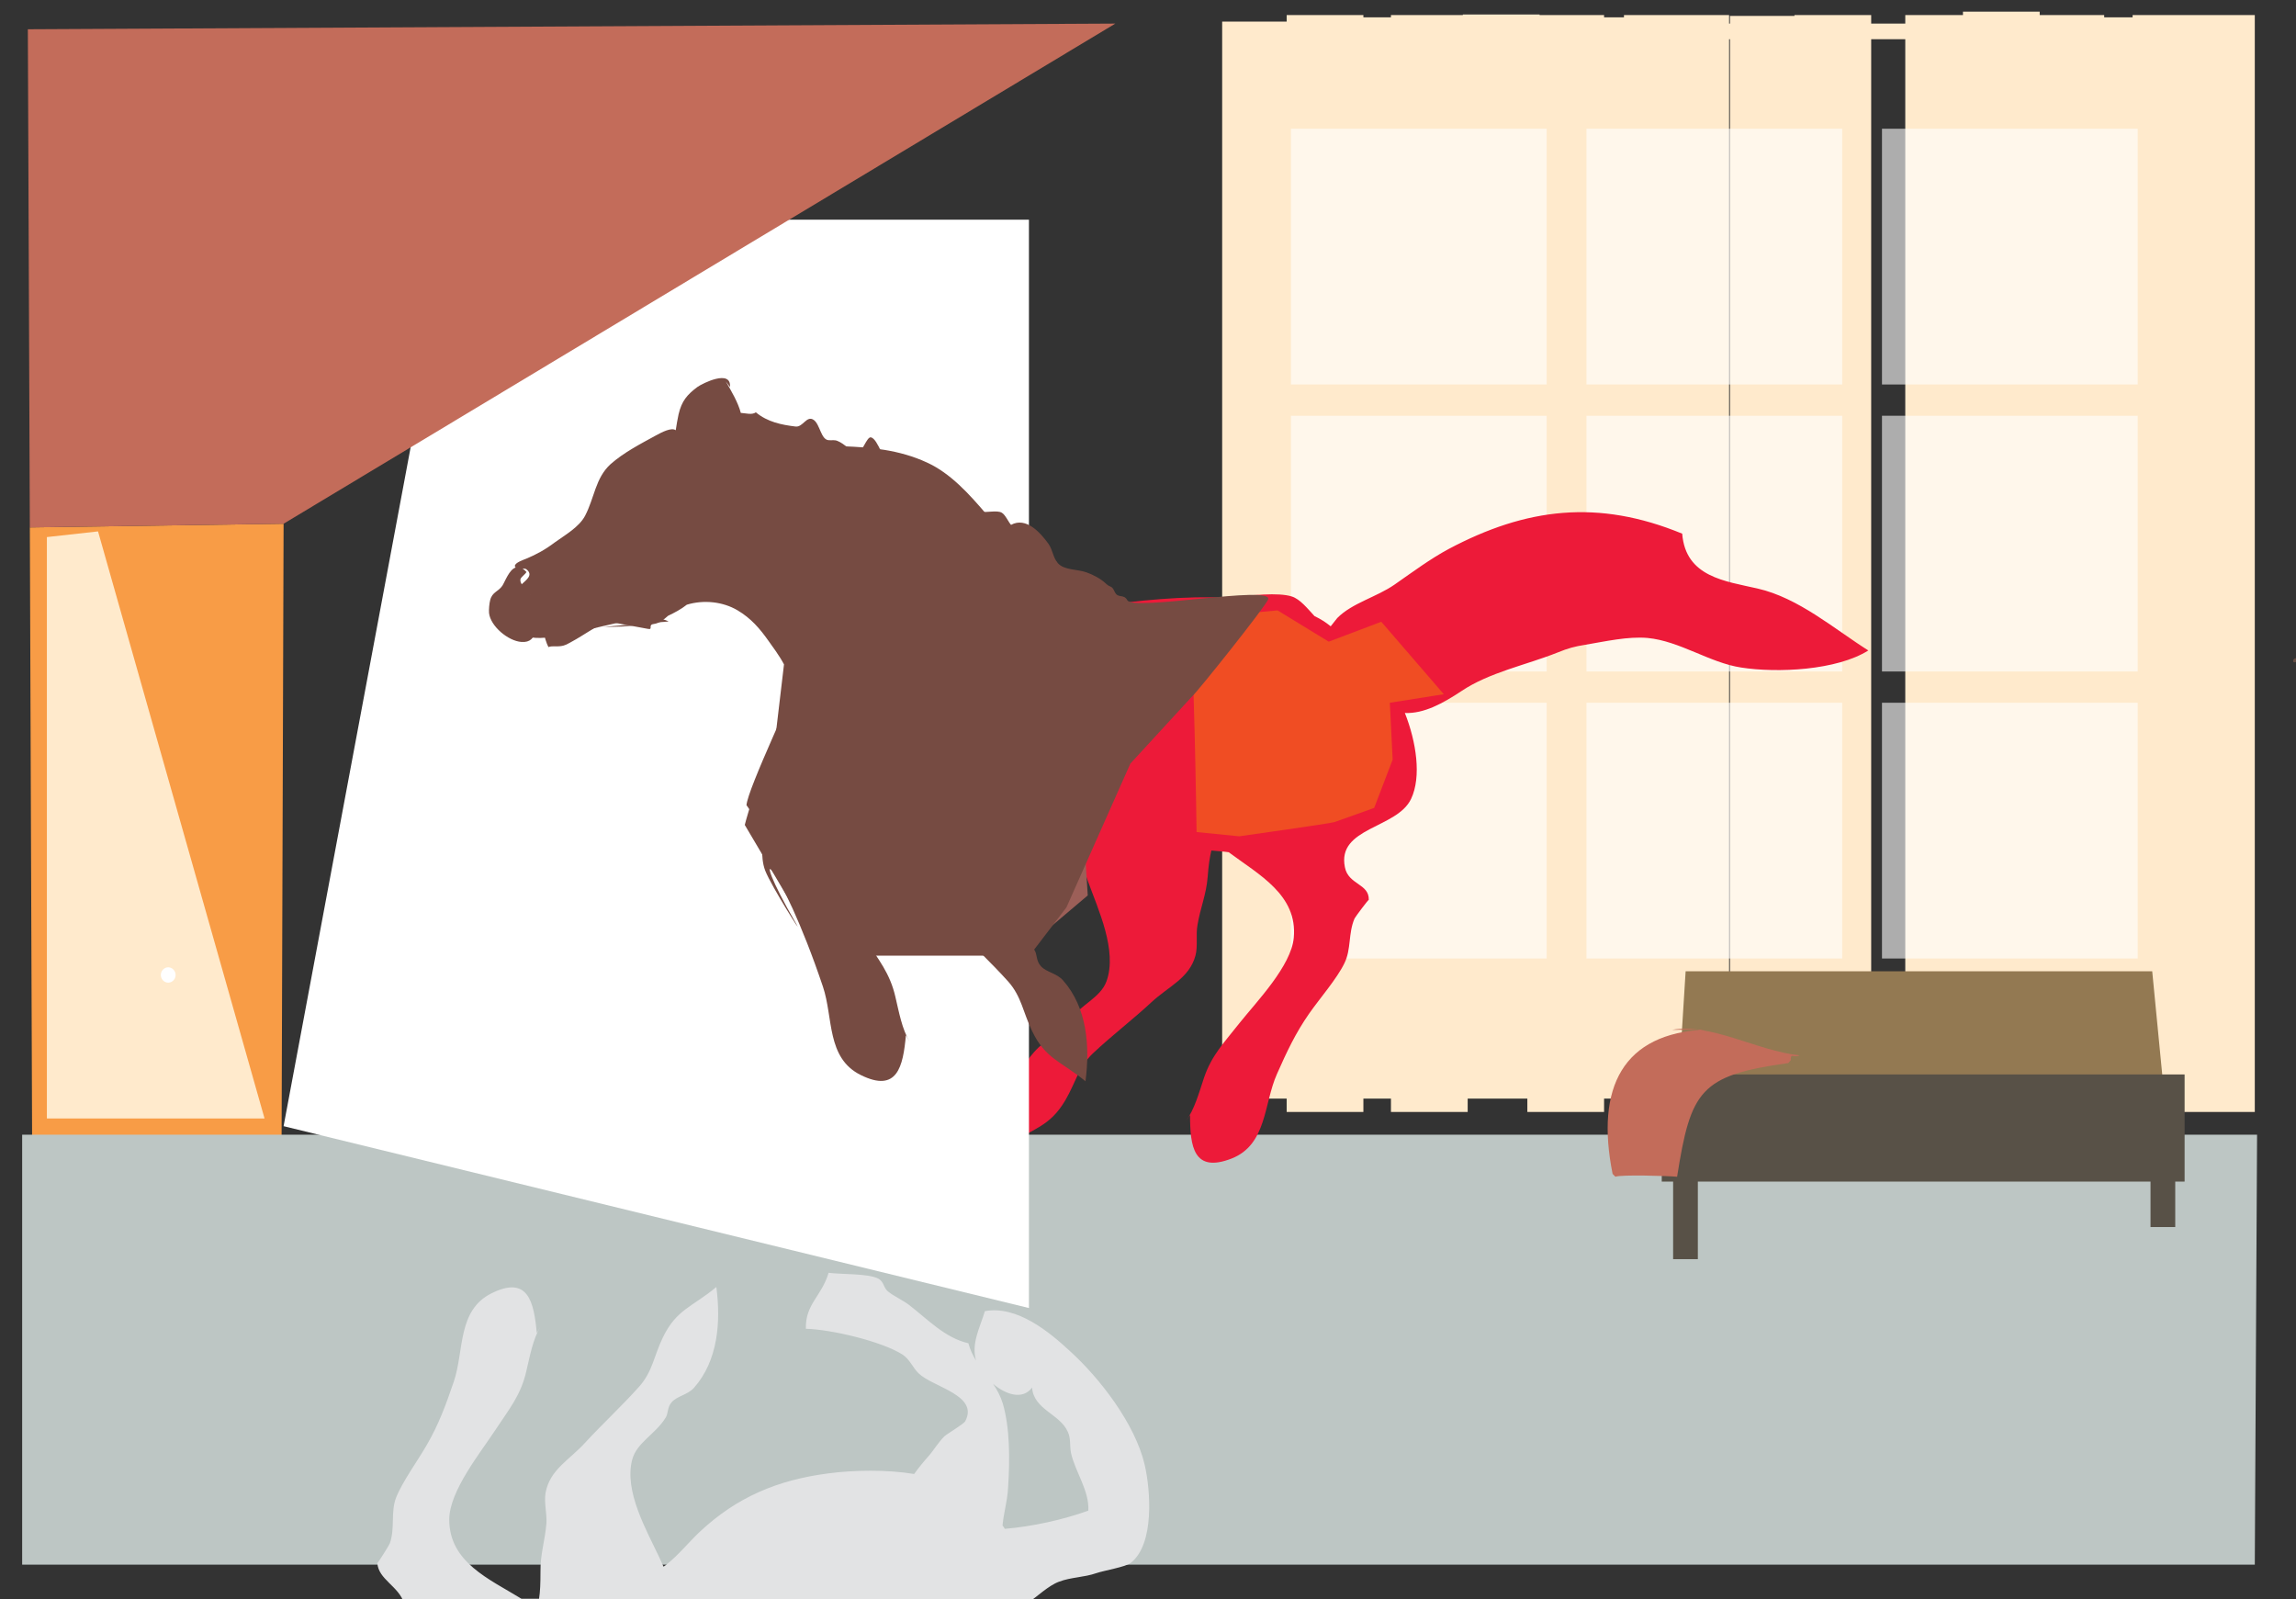 <?xml version="1.0" encoding="utf-8"?>
<!-- Generator: Adobe Illustrator 26.0.1, SVG Export Plug-In . SVG Version: 6.00 Build 0)  -->
<svg version="1.1" id="Layer_1" xmlns="http://www.w3.org/2000/svg" xmlns:xlink="http://www.w3.org/1999/xlink" x="0px" y="0px"
	 viewBox="0 0 808 562.7" style="enable-background:new 0 0 808 562.7;" xml:space="preserve">
<rect x="0" y="0" width="808" height="562.7" fill="#333333" stroke="none"/>
<style type="text/css">
	.st0{fill:#FFEACC;}
	.st1{opacity:0.6;fill:#FFFFFF;}
	.st2{fill:#F89C46;}
	.st3{fill:#BDC6C4;}
	.st4{fill:#ED1A39;}
	.st5{fill:#FFFFFF;}
	.st6{fill:#9C5F58;}
	.st7{fill:#937952;}
	.st8{fill:#585147;}
	.st9{fill:#C36C5A;}
	.st10{fill:#E2E3E4;}
	.st11{fill:#F04D23;}
	.st12{fill-rule:evenodd;clip-rule:evenodd;fill:none;stroke:#654D44;stroke-width:0.663;stroke-miterlimit:10;}
	.st13{fill:#C59345;}
	.st14{fill:#764B42;}
</style>
<rect x="750.5" y="5.3" class="st0" width="43" height="386"/>
<rect x="670.5" y="5.3" class="st0" width="30" height="386"/>
<rect x="571.5" y="5.3" class="st0" width="37" height="386"/>
<rect x="489.5" y="5.3" class="st0" width="27" height="386"/>
<rect x="452.8" y="5.3" class="st0" width="27" height="386"/>
<rect x="537.5" y="5.3" class="st0" width="27" height="386"/>
<rect x="631.5" y="5.3" class="st0" width="27" height="386"/>
<rect x="713.5" y="5.3" class="st0" width="27" height="386"/>
<rect x="727.8" y="6.1" class="st0" width="43" height="380.5"/>
<line class="st0" x1="647.8" y1="0.6" x2="647.8" y2="386.6"/>
<rect x="548.8" y="6.1" class="st0" width="37" height="380.5"/>
<rect x="466.8" y="6.1" class="st0" width="27" height="380.5"/>
<rect x="430.1" y="7.6" class="st0" width="27" height="379"/>
<rect x="514.8" y="5.1" class="st0" width="27" height="381.5"/>
<rect x="608.8" y="5.6" class="st0" width="27" height="381"/>
<rect x="690.8" y="4.1" class="st0" width="27" height="382.5"/>
<rect x="454.3" y="45.3" class="st1" width="90" height="90"/>
<rect x="558.3" y="45.3" class="st1" width="90" height="90"/>
<rect x="662.3" y="45.3" class="st1" width="90" height="90"/>
<rect x="454.3" y="146.3" class="st1" width="90" height="90"/>
<rect x="558.3" y="146.3" class="st1" width="90" height="90"/>
<rect x="662.3" y="146.3" class="st1" width="90" height="90"/>
<rect x="454.3" y="247.3" class="st1" width="90" height="90"/>
<rect x="558.3" y="247.3" class="st1" width="90" height="90"/>
<rect x="662.3" y="247.3" class="st1" width="90" height="90"/>
<polyline class="st2" points="99.1,399.6 99.8,184.3 10.5,185.6 11.3,400.5 "/>
<polygon class="st0" points="34.5,187 16.5,189 16.5,393.6 93.1,393.6 "/>
<polygon class="st3" points="793.5,550.6 7.8,550.6 7.8,399.3 794.3,399.3 "/>
<g>
	<path class="st4" d="M261.2,386.6c2.2-5.5,5.8-10.9,4.6-17.1c1,1.9,1.8,4,2.1,6.3c8.1,2.6,13.6,9.7,19.6,15.2
		c1.9,1.8,4.7,3.4,6.7,5.1c1.9,1.7,1.2,3.7,3.4,5.1c3.4,2.1,12.8,2.6,17.2,3.5c3.2-8.2,9.1-10.2,9.7-19c-8.7-0.9-26.1-6.7-33-11.9
		c-2.5-1.9-3.3-5-5.2-7.2c-4.7-5.4-20.5-9.4-14.8-18.2c0.6-1,6.4-3.6,7.7-4.7c2.3-1.8,4.3-4.8,6.3-6.6c1.9-1.7,3.7-3.7,5.5-5.7
		c9.3,2.5,21.2,3.3,30.2,2.9c17.8-0.7,32.7-5.5,46.9-16.5c4.2-3.3,8.2-7.5,12.6-10.4c0.3-0.2,0.7-0.4,1-0.6c0.4,1.1,0.8,2.3,1.2,3.4
		c3.5,9.7,10.4,24.3,6.5,35.1c-2.1,5.8-9,8.2-13,13.7c-1,1.4-0.8,3.5-2.6,5.2c-2.2,2.1-5.7,2-8.2,4.3c-9.3,8.8-11.5,22.2-11,34.7
		c9-6.3,14.7-6.5,20.3-16c3.7-6.3,4.6-11.7,9.8-16.6c6.6-6.2,14.4-12.2,20.5-17.9c6-5.6,13.3-8.4,15.5-16.4
		c0.9-3.4,0.1-7.3,0.7-10.7c1-6.1,3.1-10.7,3.6-17c0.3-4,0.7-6.8,1.3-9.3c2,0.2,4.1,0.3,6.1,0.6c10.6,7.9,24.3,15,22.9,30.1
		c-0.9,9.9-13,22.4-19,29.9c-5.5,7-9.9,11.4-12.6,19.4c-1.8,5.4-3.3,11-6.4,15.3l1.5-2.2c0,11,1.2,20.5,14.6,15.3
		c12.5-4.9,11.3-19.3,16-29.8c3.5-7.9,6.5-14.3,11.3-21.2c3.7-5.3,9.8-12.3,12.4-17.7c2.5-5,1.3-10.5,3.6-15.8c0.3-0.6,5-6.9,5-6.5
		c0.2-5.8-7.2-5.3-8.4-11.5c-2.9-14.1,18.4-13.6,23.3-24.1c3.7-7.8,1.8-20.1-2.2-30.2c6.7,0.3,13.4-3.4,19.9-7.7
		c9.8-6.6,22.9-9.2,33.9-13.6c3.7-1.5,5.9-2.1,9.7-2.7c7.1-1.2,15-3,21.9-2.4c11.4,1.1,21.8,8.7,32.9,10.4c12.8,2,33.7,1,44.8-6
		c-11.9-7.5-24.5-18.5-39-21.8c-11.3-2.6-25.3-4-26.5-19.3c-29.6-12.2-54.9-9.1-82.2,5.4c-6.5,3.5-12.4,7.9-19,12.5
		c-6.3,4.4-15,6.5-20.2,11.8l-2.3,2.9c-1.7-1.4-3.6-2.6-5.7-3.6c-2.4-2.6-5.1-6-8-6.9c-4.7-1.5-14.4-0.5-22,0.5
		c-16.2-0.9-33.2,1.1-46.4,2.9c-11.2,1.6-22.4,2.2-34,1.7c-5.6-0.2-6.4-0.4-8.2-1.9c1.1-0.6,2.3-1.3,3.5-2
		c8.6-4.8-21.1-23.5,2.7-20.9c12.2,1.3-11.1-7.5-19.6-14.2 M255.3,282.2c0,0.7,0.1,1.3,0.1,2 M255.8,263.7 M331.6,157.7
		c-10.4-1.4-7.8-13.2-18.5-10.8c-3.9,0.9-12.8,3-14,7c-6.2,0.5-12.4-14-12.2-19.3c-2.9,3.4-7.1,2.4-11.1,3.4
		c-3.5,0.9-5.3,2.4-8.1,3.8c-2.8,1.3-6.9,2-9.4,3.8c-3.7-0.1-7.2,0.2-9.3,2.4c-3.9,4.1-4.1,10.2-7,15.1l8.7-6.3
		c-1.7,3.2-3.6,6.2-6.2,8c-1.8,1.3-3.8,1.5-5.8,2c-1.4,1-2.9,1.7-4.6,2.2c-1.9,1.5-2.5,3.1-5,5.1c-2.6,2.1-6,3.8-9.4,5.4
		c-0.4,0.5-0.7,1-1.2,1.5c-2,2.1-5.3,3.6-8.6,5l7.8-5.6c-3.9,1.9-7.7,3.9-10.3,6.7c-3,1.3-5.7,2.7-7,4.7c-3.9,5.7,1.8,13.5-0.1,19.4
		c7.2,2.8,16.5,3.3,22.1-0.1c2.3-1.3,3.1-4.3,5.8-5.6c3.2-1.5,30.7-0.9,32.5,1.8c1.5,2.1,0.3,5.9,0.5,8.3 M257.9,353.6
		c0.5,2.7,1.6,5,2.8,7.2"/>
</g>
<polygon class="st5" points="362.1,460.3 99.8,396.3 159.5,77.3 362.1,77.3 "/>
<path class="st6" d="M364.8,214.6l-16.9,23.3c0,0-5.3,28-4.8,29.6c0.5,1.6,11.6,25.4,11.6,25.4l7.9,39.3l20.2-17.1L376.4,214
	L364.8,214.6z"/>
<g>
	<polygon class="st7" points="593.2,341.8 757.4,341.8 763,399.5 589.6,399.5 	"/>
	<polygon class="st8" points="768.8,378.1 584.8,378.1 584.8,415.8 588.8,415.8 588.8,443.1 597.5,443.1 597.5,415.8 756.8,415.8 
		756.8,431.8 765.5,431.8 765.5,415.8 768.8,415.8 	"/>
</g>
<line class="st0" x1="16.5" y1="392.3" x2="93.1" y2="392.3"/>
<path class="st5" d="M61.8,343.1c0,1.5-1.2,2.7-2.6,2.7s-2.6-1.2-2.6-2.7c0-1.5,1.2-2.7,2.6-2.7S61.8,341.6,61.8,343.1z"/>
<polyline class="st9" points="392.5,8.3 9.8,10.3 10.5,185.6 99.8,184.3 "/>
<g>
	<path class="st10" d="M361.4,564.3c3.7-2.5,7.5-6.3,11.3-7.7c4.2-1.6,8.8-1.5,13.1-3c2.6-0.9,10.4-2.2,12.1-3.6
		c8.5-6.6,7-25.7,4.9-34.7c-3.4-14.3-15.7-30.2-26-39.6c-7.5-7-18.9-16.4-30.2-14.3c-1.7,5.7-4.9,11.4-3.1,17.4
		c-1.1-1.8-2.1-3.8-2.7-6.1c-8.3-1.9-14.4-8.5-20.9-13.5c-2.1-1.6-5-2.9-7.1-4.5c-2.1-1.5-1.5-3.6-3.8-4.8c-3.6-1.8-13-1.4-17.4-2
		c-2.5,8.4-8.2,10.9-8,19.7c8.8,0.2,26.6,4.4,33.9,9c2.7,1.7,3.7,4.7,5.8,6.7c5.1,4.9,21.2,7.6,16.4,16.8c-0.5,1-6,4.2-7.3,5.3
		c-2.1,2-3.9,5.1-5.7,7.1c-1.7,1.9-3.4,4-5,6.2c-9.5-1.6-21.4-1.4-30.3-0.2c-17.7,2.3-32.1,8.3-45.2,20.6
		c-3.9,3.7-7.5,8.2-11.7,11.5c-0.3,0.2-0.6,0.5-1,0.7c-0.5-1.1-1-2.2-1.5-3.3c-4.4-9.4-12.5-23.3-9.5-34.4c1.6-6,8.2-8.9,11.8-14.8
		c0.9-1.5,0.5-3.6,2.1-5.4c2-2.2,5.5-2.5,7.8-5c8.5-9.6,9.5-23.2,7.9-35.5c-8.4,7-14,7.8-18.8,17.7c-3.2,6.6-3.6,12-8.4,17.4
		c-6,6.7-13.2,13.4-18.9,19.6c-5.5,6.1-12.5,9.5-14,17.7c-0.6,3.4,0.5,7.2,0.3,10.7c-0.5,6.2-2.2,10.9-2.1,17.2c0,4-0.1,6.9-0.5,9.4
		c-2,0-4.1,0-6.2,0c-11.2-6.9-25.5-12.8-25.4-28c0.1-10,11-23.4,16.3-31.5c4.9-7.4,8.9-12.2,10.8-20.5c1.3-5.5,2.3-11.2,5-15.8
		l-1.3,2.3c-1-10.9-3-20.4-15.9-14c-12.1,6-9.6,20.2-13.3,31.1c-2.8,8.2-5.2,14.8-9.4,22.1c-3.2,5.6-8.7,13.1-10.9,18.7
		c-2,5.2-0.3,10.6-2.2,16.1c-0.2,0.6-4.4,7.3-4.4,6.9c0.3,5.8,7.6,8.2,9.4,14.2L361.4,564.3z M371.2,560.5 M352.9,493.9
		c-0.8-2.6-2-4.8-3.4-6.9c4.4,3.7,10.3,5.8,13.7,1.3c0.6,7.8,9.8,9.2,12.6,15.6c1.1,2.4,0.6,4.8,1.1,7.4c1.5,6.7,6.5,13.3,6.1,20.3
		c-8.9,3.2-19.7,5.6-29.4,6.4c-0.2-0.4-0.5-0.8-0.8-1.2c0.2-1.7,0.4-3.3,0.7-4.7c0.6-3.2,1.2-6.1,1.3-9.2
		C355.4,513.4,355.4,502.4,352.9,493.9z"/>
</g>
<rect x="430.5" y="8.3" class="st0" width="358" height="5.5"/>
<path class="st11" d="M399.6,219.3l50-4.5l18,11l18.5-7l22,25.5l-19,3l1,20l-6.5,17c0,0-12.5,4.5-14,5s-33.5,5-33.5,5l-15-1.5
	c0,0-1-70-2.5-70s-21-2.5-21-2.5"/>
<path class="st12" d="M808.1,232.4C807.9,231.1,806.5,233.6,808.1,232.4L808.1,232.4z"/>
<path class="st12" d="M808.1,232.4C807.9,231.1,806.5,233.6,808.1,232.4L808.1,232.4z"/>
<ellipse class="st13" cx="-95.2" cy="179.3" rx="0.5" ry="2"/>
<path class="st14" d="M289.3,336.3h73l13-17l22.5-50.6l21.5-23.4c1.7-1.3,26.4-32.3,27-34.4c1.4-5.1-47.4,4.3-49.6,0.3
	c-1.2-2.3-3.3-0.5-4.4-2.9c-1.2-2.6-1.2-1.1-3.3-3.1c-1.7-1.6-4.6-3.1-6.7-3.8c-3-1.1-7.8-0.7-10-3.2c-1.7-1.9-1.8-4.6-3.3-6.8
	c-2.9-4-7.9-9.6-13.2-6.7c-1-1.1-2-3.6-3.3-4.3c-1.6-0.9-5.2,0-7.1-0.3c-5.4-0.6-5.6-4.4-9.4-6.9c-1-0.7-2.8-0.8-3.9-1.2
	c-1.8-0.6-2.8-1.1-4.4-2.6c-2.1-2.1-4.3-4.2-7.4-4.6c-2.6-0.4-3.9,0.7-6.6-0.5c-2.6-1.1-4.6-9.8-7.2-10.4c-1.5-0.3-3.1,5.6-4.7,5.3
	c-2.7-0.5-4.5-3-7-4c-1.1-0.5-1.9-0.2-3.2-0.3c-2.7-0.2-3-5.5-5.2-7.1c-2.5-1.8-3.8,2.6-6.4,2.3c-5-0.6-9.9-1.6-14-5
	c-1.4,1-3.5,0.3-5.3,0.2c-0.9-3.6-3.5-8-5.3-11.1l1.5,2c0.5-6.4-9.7-1.3-11.5,0c-3.6,2.7-5.5,4.9-6.6,9.6c-0.4,1.8-0.7,3.7-1,5.6
	c-1.5-1.1-4.9,0.7-7.1,1.9c-5.3,2.9-11.3,6-15.9,10.1c-5.3,4.9-5.6,11.8-8.9,18.1c-2.1,4-7.1,6.8-10.7,9.4c-3.3,2.5-6.4,4.2-10,5.7
	c-0.7,0.3-4.1,1.4-4,2.6c0,0.2,0.1,0.4,0.3,0.5c-2.3,0.7-3.8,5-4.7,6.4c-1.4,2.1-3.6,2.2-4.3,5.1c-0.3,1.1-0.5,3.3-0.4,4.5
	c0.5,4.7,6.8,9.9,11.4,10.2c6.2,0.5,5.4-6.9,4.2-10.9l3.5,6.9c0.4,2.2,1.1,4.5,1.8,5.8c1.5-0.5,2.6-0.1,4.1-0.3
	c1.9-0.2,2.6-0.8,4.3-1.7c3.9-2.1,8-5.2,12.1-6.8c0.6-0.2,1.3-0.4,1.9-0.5c0,0.2,0.1,0.4,0.1,0.6l12.5,2.3c2,0.4-0.1-1.4,2-1.7
	c2.2-0.3,3.6-1.6,5.1-2.9c2.3-1.1,4.6-2.3,6.6-3.9c5.9-1.8,12.7-1.1,17.9,2c4.7,2.8,7.8,6.4,10.9,10.8c1.2,1.7,3.7,5,5.4,8.2
	l-3.8,32.2c-0.5,0.4-1,0.9-1.4,1.3c-2.6,2.5-7.8,19.6-8.6,23 M254.4,157.8c1.1-1.7,2.5-3,3.8-4.4c-0.9,1.9-2.2,3.4-4.2,4.9
	C254.1,158.1,254.2,157.9,254.4,157.8z M191.1,212.3c-0.1-0.1-0.1-0.3-0.2-0.4c1.3,1.9,0.4,2.8,0.2,5.2c0,0.2,0,0.4,0,0.6
	c-0.1-0.3-0.2-0.6-0.2-0.8C190.7,214.9,192.2,214.7,191.1,212.3z M186.6,209.3c0,0-0.1-0.1-0.1-0.1c0.1,0,0.2,0.1,0.3,0.1
	C186.7,209.2,186.7,209.2,186.6,209.3z M183.9,200.1c0.5,0,1,0,1.3,0.2c2.6,2,0.1,3.7-1.6,5.3c-0.4-0.7-0.6-1.3-0.4-1.9
	c0.2-0.6,1.7-1.7,2.1-2.4C184.8,200.8,184.4,200.4,183.9,200.1z"/>
<g>
	<path class="st14" d="M282.3,235.3c-1.8,6-19.3,42.4-19.6,48.1c0-0.3,4.2,6.3,4.4,6.9c1.9,5.5,0.2,10.9,2.2,16.1
		c2.2,5.6,14.1,24.3,10.9,18.7c-18.6-32-6.1-23.9,9.4,22.1c3.7,11,1.2,25.1,13.3,31.1c12.9,6.4,14.9-3,15.9-14l1.3,2.3
		c-2.7-4.6-3.7-10.3-5-15.8c-1.9-8.3-5.9-13.1-10.8-20.5c-5.3-8-16.3-21.5-16.3-31.5c-0.1-15.2,14.2-21.1,25.4-28
		c2.1,0,4.1-0.1,6.2,0c0.4,2.5,0.5,5.3,0.5,9.4c0,6.3,1.7,11.1,2.1,17.2c0.3,3.5-0.9,7.3-0.3,10.7c1.5,8.2,8.5,11.6,14,17.7
		c5.6,6.2,12.9,12.9,18.9,19.6c4.7,5.3,5.2,10.8,8.4,17.4c4.7,9.9,10.3,10.7,18.8,17.7c1.6-12.3,0.6-25.9-7.9-35.5
		c-2.3-2.6-5.8-2.8-7.8-5c-1.7-1.9-1.3-4-2.1-5.4c-3.6-5.8-4.9-9.5-1.6-14.8c42.9-68.5,6.6-112.3,9.3-122.2L282.3,235.3z"/>
</g>
<path class="st14" d="M212.3,220.6c10.4,0,15.1-0.4,23.8-5.2c6.7-3.7,13.9-7.6,22.3-3.8c12.6,5.6,18.2,23.5,31.9,28
	c11.7,3.9,35.9,2.9,47.3,0.1c7.1-1.8,11.8-6.8,17.8-9.1c3.7-1.4,9.1-0.7,12.9-1.9c6.1-1.9,19.2-4.5,15.8-13.8
	c-1-2.8-14.2-11.4-16.7-13.2c-15-10.3-24.8-31.4-41.1-38.9c-20-9.3-41.3-3-51-9.1c-29-18.2-33.9,0.3-49.2,10.7
	c-5,3.4-10.1,10.8-14.5,15.5c-4.7,4.9-27.8,30.1-29.3,36.8c-4.3,19.5,41-4.5,53,2"/>
<path class="st9" d="M600.3,362.3c-29.2,1.3-38.9,20.3-32.8,50.8c0.3,0.3,0.6,0.6,1,1c1.7-0.8,18.8-0.3,21.7,0
	c4.8-30.4,8.1-35.7,39.1-40c0.3-0.3,0.6-0.7,0.9-1c-0.1-2.8,0.9-0.7,3.1-1.7c-15.3-1.7-30.9-11.4-44.9-9"/>
</svg>
